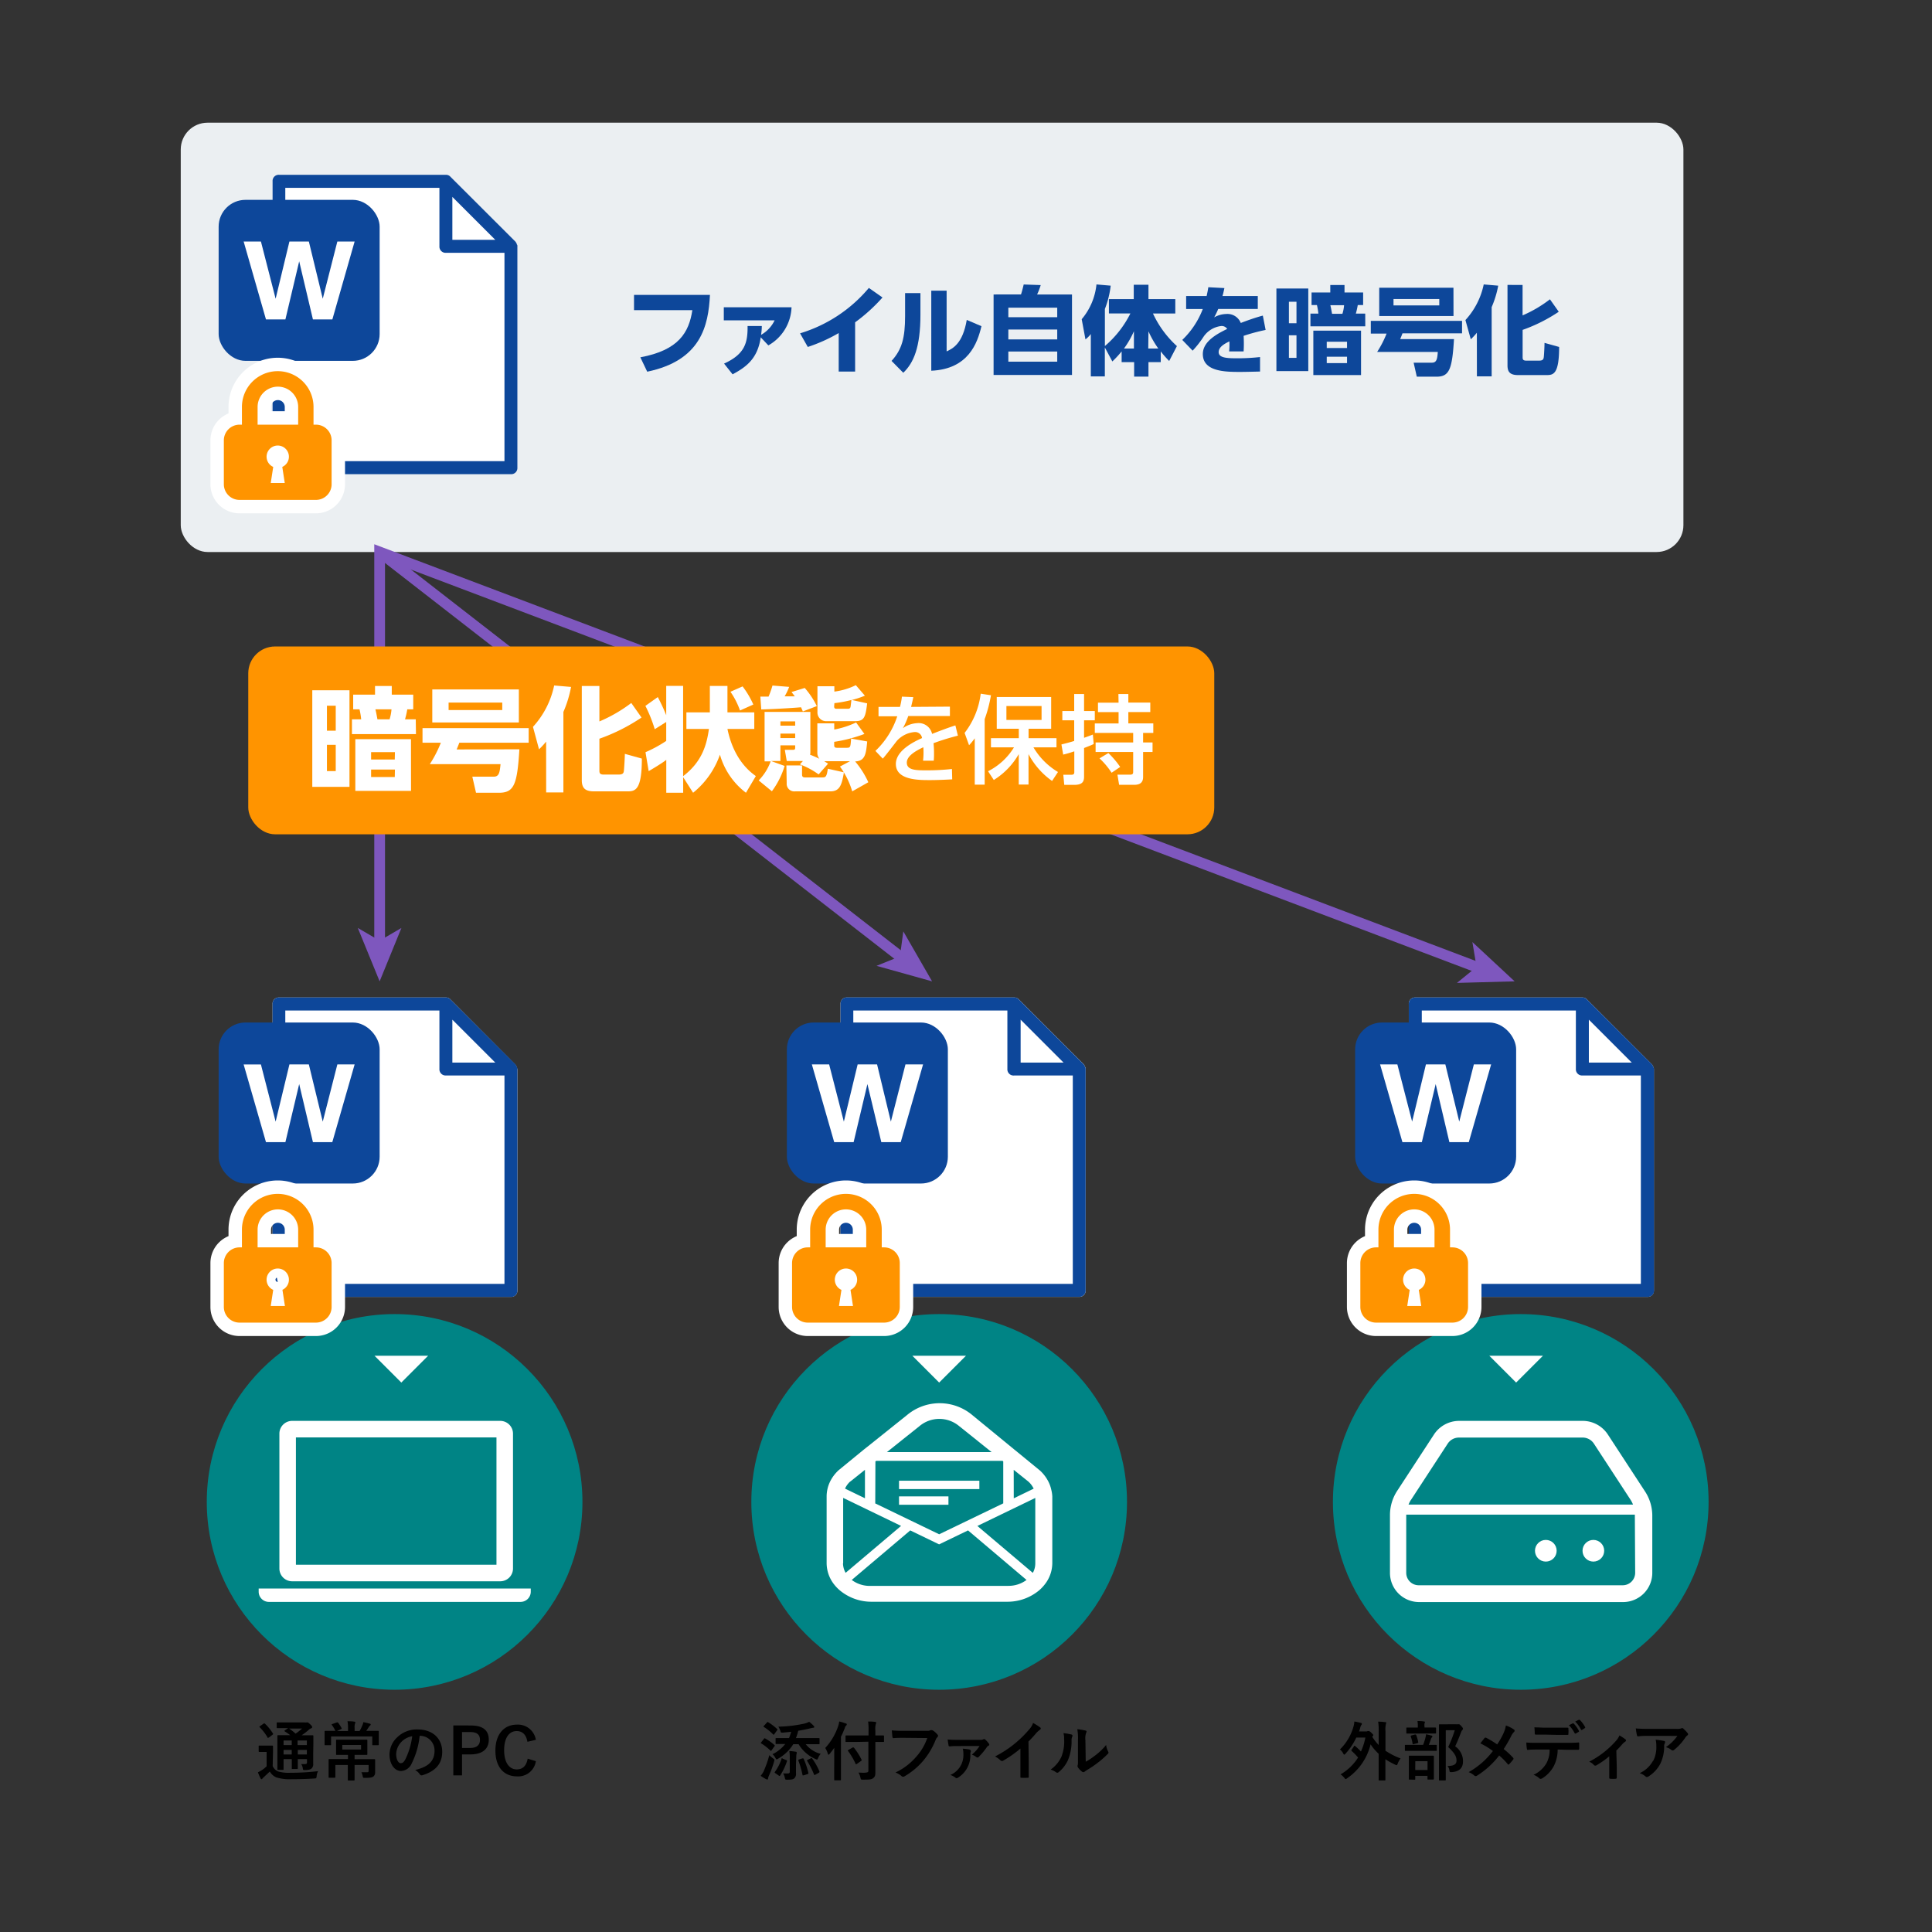 <svg id="レイアウト" xmlns="http://www.w3.org/2000/svg" viewBox="0 0 360 360" width="360" height="360"><rect x="0" y="0" width="360" height="360" fill="#333333" stroke="none"/><defs><style>.cls-1{fill:#008485;}.cls-2{fill:#fff;}.cls-3{fill:#ebeff2;}.cls-4{fill:#0d479a;}.cls-5,.cls-7{fill:none;}.cls-5{stroke:#fff;stroke-width:5px;}.cls-6{fill:#ff9400;}.cls-7{stroke:#7e57be;stroke-miterlimit:10;stroke-width:2px;}.cls-8{fill:#7e57be;}</style></defs><title>148-155_20180921_fileprotection_zu_2</title><circle class="cls-1" cx="73.53" cy="279.86" r="35"/><path class="cls-2" d="M54.43,294.65H93.22a2.38,2.38,0,0,0,2.37-2.37V267.13a2.38,2.38,0,0,0-2.37-2.37H54.43a2.38,2.38,0,0,0-2.37,2.37v25.15A2.38,2.38,0,0,0,54.43,294.65Zm.71-26.81H92.51v23.72H55.14Z"/><path class="cls-2" d="M48.2,296v.59a1.9,1.9,0,0,0,1.9,1.9H97a1.9,1.9,0,0,0,1.9-1.9V296Z"/><polygon class="cls-2" points="74.78 257.62 69.78 252.62 79.78 252.62 74.78 257.62 74.78 257.62"/><circle class="cls-1" cx="175" cy="279.86" r="35"/><rect class="cls-2" x="167.52" y="275.91" width="14.97" height="1.56"/><rect class="cls-2" x="167.52" y="278.83" width="9.21" height="1.56"/><circle class="cls-2" cx="153.63" cy="277.59"/><polygon class="cls-2" points="196.38 277.59 196.38 277.59 196.38 277.6 196.38 277.59"/><polygon class="cls-2" points="154.92 295.29 154.91 295.29 154.91 295.29 154.92 295.29"/><path class="cls-2" d="M195.89,277.59a6.3,6.3,0,0,0-.49-1.42h0a7.24,7.24,0,0,0-1.62-2.16h0l0,0h0l-4.64-3.8-.09-.07-7.84-6.43,0,0h0a9.47,9.47,0,0,0-12.24,0h0l0,0L161,270.08l-.08.06h0l-4.64,3.8,0,0h0a7.19,7.19,0,0,0-1.62,2.16h0a6.38,6.38,0,0,0-.63,2.74v12.4a6.46,6.46,0,0,0,1.4,4h0a7.55,7.55,0,0,0,1.08,1.12h0a9.2,9.2,0,0,0,6,2.1H187.6a9.22,9.22,0,0,0,6-2.1h0a7.44,7.44,0,0,0,1.07-1.12h0a6.44,6.44,0,0,0,1.41-4v-12.4A6.22,6.22,0,0,0,195.89,277.59Zm-7-3.71,2.72,2.18a4.15,4.15,0,0,1,1,1.33l-3.71,1.8Zm-17.55-8.15a5.75,5.75,0,0,1,7.38,0l6.06,4.85H165.26Zm-8.22,6.59.14-.11h23.55l.13.11v7.81L175,285.89l-11.91-5.75Zm-4.67,3.74,2.72-2.18v5.3l-3.71-1.8A3.94,3.94,0,0,1,158.42,276.06Zm-1.34,15.25v-12.2l10.79,5.22-10.33,8.74A3.64,3.64,0,0,1,157.08,291.31Zm30.8,4.2H162.11a5.59,5.59,0,0,1-3.4-1.11l10.9-9.23,5.38,2.6,5.39-2.6,10.9,9.23A5.59,5.59,0,0,1,187.89,295.5Zm5-4.2a3.56,3.56,0,0,1-.46,1.77l-10.33-8.74,10.79-5.22Z"/><polygon class="cls-2" points="175 257.62 170 252.62 180 252.62 175 257.62 175 257.62"/><circle class="cls-1" cx="283.37" cy="279.86" r="35"/><path class="cls-2" d="M306.45,277.79l-6.85-10.49a5.61,5.61,0,0,0-4.7-2.54h-23a5.61,5.61,0,0,0-4.7,2.54l-6.85,10.49a8.27,8.27,0,0,0-1.35,4.52v10.77a5.43,5.43,0,0,0,5.44,5.44h38a5.44,5.44,0,0,0,5.44-5.44V282.31A8.27,8.27,0,0,0,306.45,277.79Zm-43.54,1.7L269.76,269a2.5,2.5,0,0,1,2.09-1.13h23A2.5,2.5,0,0,1,297,269l6.85,10.49a5.16,5.16,0,0,1,.44.87H262.46A5,5,0,0,1,262.9,279.49Zm41.78,13.58a2.32,2.32,0,0,1-2.33,2.32h-38a2.32,2.32,0,0,1-2.33-2.32V282.31s0-.05,0-.08h42.6s0,.05,0,.08Z"/><circle class="cls-2" cx="288.04" cy="288.96" r="2.02"/><circle class="cls-2" cx="296.9" cy="288.96" r="2.02"/><polygon class="cls-2" points="282.51 257.62 277.51 252.62 287.51 252.62 282.51 257.62 282.51 257.62"/><rect class="cls-3" x="33.68" y="22.86" width="280" height="80" rx="5" ry="5"/><path class="cls-4" d="M132.29,54.95c-.29,5.69-1.62,12.21-11.69,14.31l-1.28-2.68c7.17-1.33,9.06-4.65,9.69-8.79H118.14V54.95Z"/><path class="cls-4" d="M134.92,67.75c3.93-1.78,4.41-3.94,4.38-7h2.65c0,.59-.05,1-.13,1.64a6.14,6.14,0,0,0,2.52-2.7h-9.47V57.25h12.62a8.48,8.48,0,0,1-4.32,7.11l-1.42-1.51c-.58,4.09-2.84,5.6-5.24,6.9Z"/><path class="cls-4" d="M159.34,69.24h-3.06V62.06a30,30,0,0,1-5.76,2.59l-1.44-2.54a26.81,26.81,0,0,0,12.82-8.46l2.54,1.78a32.05,32.05,0,0,1-5.1,4.63Z"/><path class="cls-4" d="M171.51,58.64c0,6.08-1.28,9-3.2,10.82l-2.18-2.21c1.93-2.11,2.52-4.3,2.52-8.35V54.61h2.86Zm4.88,6.84c1.15-.54,3-1.44,3.75-5.87l2.74,1.17c-.76,3.19-2.45,8-9.35,8.3V54.16h2.86Z"/><path class="cls-4" d="M190.25,54.86c.21-.61.43-1.55.5-1.85l3.17.11a12.54,12.54,0,0,1-.67,1.75h6.5v15H185.14v-15ZM197,57.33h-9.11v1.78H197Zm0,4.07h-9.11v1.84H197Zm0,4.1h-9.11v1.89H197Z"/><path class="cls-4" d="M205.87,64.74v5.4h-2.61v-7.9a5.55,5.55,0,0,1-1,1l-.7-3.76A11.88,11.88,0,0,0,204.31,53l2.65.23a17.14,17.14,0,0,1-1.08,4.34v6.91a19.29,19.29,0,0,0,4.75-6.07h-4V55.74h4.63V53.06H214v2.68h5v2.68h-4.16a18.92,18.92,0,0,0,4.46,6.07l-1.44,2.77a17.74,17.74,0,0,1-1.57-1.78v2H214v2.7h-2.67v-2.7H209v-2a19.59,19.59,0,0,1-1.73,1.87Zm5.42.2V61.72a17.06,17.06,0,0,1-1.85,3.22Zm2.67,0h1.87A18.77,18.77,0,0,1,214,61.74Z"/><path class="cls-4" d="M234.37,55.16v2.41H227a15.2,15.2,0,0,1-.76,1.57,4.71,4.71,0,0,1,2.21-.63,2.67,2.67,0,0,1,2.75,1.67c.58-.22,2.45-.94,4.11-1.37l.52,2.67a35,35,0,0,0-4.1,1.1,23.89,23.89,0,0,1,0,2.9h-2.7a12.5,12.5,0,0,0,.05-1.87c-.81.4-2,1-2,2s1.31,1.15,3.19,1.15a37.87,37.87,0,0,0,4.52-.23v2.7c-2.68.07-3.24.07-3.87.07-2.7,0-6.79-.09-6.79-3.33,0-2.41,2.79-3.82,4.54-4.68a1.22,1.22,0,0,0-1.13-.54,4.65,4.65,0,0,0-3.24,1.94,18.71,18.71,0,0,1-2.07,2.65l-1.93-2a15.71,15.71,0,0,0,3.82-5.76h-3.1V55.16h3.82c.14-.67.22-1,.31-1.64l3,.16c-.18.83-.23,1.06-.36,1.48Z"/><path class="cls-4" d="M243.78,53.76V69.15h-5.94V53.76Zm-2.2,2.47h-1.41v4h1.41Zm0,6.25h-1.41v4.2h1.41Zm12.82-1.67H244.18V58.44h1.48a11.46,11.46,0,0,0-.27-1.6h-1V54.5h3.49V53.11h2.65V54.5H254v2.34h-1a13.84,13.84,0,0,1-.36,1.6h1.75Zm-.79,9.08h-8.89V61.61h8.89ZM251,63.68h-3.78v1.17H251Zm0,2.79h-3.78v1.19H251Zm-.86-8a7.15,7.15,0,0,0,.31-1.6h-2.56c.13.52.14.63.32,1.6Z"/><path class="cls-4" d="M270.93,63.19c-.34,5.67-.88,7-3.28,7H264l-.59-2.61h3.42c.86,0,1-.7,1.08-2H256.61a19.34,19.34,0,0,0,1.76-3.42h-2.94V59.79h17v2.32H261.33c-.11.31-.29.76-.43,1.08Zm-.09-4.3H257V53.62h13.83Zm-2.65-3.17h-8.53v1.19h8.53Z"/><path class="cls-4" d="M275.19,62a11.39,11.39,0,0,1-1.13,1.22l-1-3.58A14,14,0,0,0,276.47,53l2.7.23a18.52,18.52,0,0,1-1.22,4V70.13h-2.75Zm8.52-8.9v5.67a23.43,23.43,0,0,0,5.1-3l1.64,2.32a29.84,29.84,0,0,1-6.73,3.38v5.06c0,.34,0,.67.68.67h2.36c.65,0,.81-.2.88-.52s.16-2.25.16-2.79l2.72.76c0,5.13-1.1,5.24-2.38,5.24H282.9c-1.44,0-2-.5-2-1.8v-15Z"/><path class="cls-2" d="M96.41,45.89V87.14a1.15,1.15,0,0,1-1.21,1.21H52a1.14,1.14,0,0,1-1.21-1.21V33.78A1.14,1.14,0,0,1,52,32.57H83.09a1.09,1.09,0,0,1,.84.36L96,45c.12.12.12.24.24.37v.12a.44.44,0,0,1,.12.37Z"/><path class="cls-4" d="M96.41,45.89a.44.44,0,0,0-.12-.37v-.12c-.12-.12-.12-.24-.24-.37L83.93,32.93a1.09,1.09,0,0,0-.84-.36H52a1.14,1.14,0,0,0-1.21,1.21V87.14A1.14,1.14,0,0,0,52,88.36H95.2a1.15,1.15,0,0,0,1.21-1.21V45.89ZM53.16,35H81.88v10.9a1.15,1.15,0,0,0,1.21,1.21H94V85.93H53.16Zm35.13,5.69,4,4h-8v-8Zm-4-4"/><rect class="cls-4" x="40.74" y="37.24" width="30" height="30" rx="5" ry="5"/><path class="cls-2" d="M53.18,59.52H49.56L45.4,45h3.22l2.74,10.66L53.93,45h3.62l2.59,10.66L62.86,45h3.22L61.93,59.52H58.31L55.75,48.69Z"/><path class="cls-5" d="M58.87,79.13h-.45v-3.3a6.67,6.67,0,1,0-13.34,0v3.3h-.45a2.93,2.93,0,0,0-2.92,2.92v8.18a2.92,2.92,0,0,0,2.92,2.92H58.87a2.92,2.92,0,0,0,2.92-2.92V82.05A2.92,2.92,0,0,0,58.87,79.13ZM48,75.83a3.78,3.78,0,1,1,7.56,0v3.3H48ZM52.6,87l.46,3H50.45l.46-3a2.08,2.08,0,1,1,1.69,0Z"/><path class="cls-6" d="M58.87,79.13h-.45v-3.3a6.67,6.67,0,1,0-13.34,0v3.3h-.45a2.93,2.93,0,0,0-2.92,2.92v8.18a2.92,2.92,0,0,0,2.92,2.92H58.87a2.92,2.92,0,0,0,2.92-2.92V82.05A2.92,2.92,0,0,0,58.87,79.13ZM48,75.83a3.78,3.78,0,1,1,7.56,0v3.3H48ZM52.6,87l.46,3H50.45l.46-3a2.08,2.08,0,1,1,1.69,0Z"/><path class="cls-2" d="M96.41,199.19v41.25a1.15,1.15,0,0,1-1.21,1.21H52a1.14,1.14,0,0,1-1.21-1.21V187.08A1.14,1.14,0,0,1,52,185.87H83.09a1.09,1.09,0,0,1,.84.36L96,198.34c.12.12.12.24.24.37v.12a.44.44,0,0,1,.12.37Z"/><path class="cls-4" d="M96.41,199.19a.44.44,0,0,0-.12-.37v-.12c-.12-.12-.12-.24-.24-.37L83.93,186.23a1.09,1.09,0,0,0-.84-.36H52a1.14,1.14,0,0,0-1.21,1.21v53.36A1.14,1.14,0,0,0,52,241.66H95.2a1.15,1.15,0,0,0,1.21-1.21V199.19Zm-43.25-10.9H81.88v10.9a1.15,1.15,0,0,0,1.21,1.21H94v38.83H53.16ZM88.29,194l4,4h-8v-8Zm-4-4"/><rect class="cls-4" x="40.74" y="190.53" width="30" height="30" rx="5" ry="5"/><path class="cls-2" d="M53.18,212.82H49.56L45.4,198.35h3.22L51.36,209l2.57-10.66h3.62L60.14,209l2.72-10.66h3.22l-4.16,14.48H58.31L55.75,202Z"/><path class="cls-5" d="M58.87,232.43h-.45v-3.3a6.67,6.67,0,1,0-13.34,0v3.3h-.45a2.93,2.93,0,0,0-2.92,2.92v8.18a2.92,2.92,0,0,0,2.92,2.92H58.87a2.92,2.92,0,0,0,2.92-2.92v-8.18A2.92,2.92,0,0,0,58.87,232.43ZM48,229.13a3.78,3.78,0,1,1,7.56,0v3.3H48Zm4.63,11.22.46,3H50.45l.46-3a2.08,2.08,0,1,1,1.69,0Z"/><path class="cls-6" d="M58.87,232.43h-.45v-3.3a6.67,6.67,0,1,0-13.34,0v3.3h-.45a2.93,2.93,0,0,0-2.92,2.92v8.18a2.92,2.92,0,0,0,2.92,2.92H58.87a2.92,2.92,0,0,0,2.92-2.92v-8.18A2.92,2.92,0,0,0,58.87,232.43ZM48,229.13a3.78,3.78,0,1,1,7.56,0v3.3H48Zm4.63,11.22.46,3H50.45l.46-3a2.08,2.08,0,1,1,1.69,0Z"/><path d="M50.81,329.08a1.89,1.89,0,0,0,1,1,7,7,0,0,0,2.25.25,45.06,45.06,0,0,0,5.21-.3A2.33,2.33,0,0,0,59,331c-.06.38-.06.38-.44.4-1.54.1-3,.13-4.26.13a8.43,8.43,0,0,1-2.82-.34,2.62,2.62,0,0,1-1.21-1.09c-.37.36-.77.72-1.14,1.07a2.1,2.1,0,0,0-.24.24c0,.08-.1.12-.17.12s-.12-.06-.17-.16a10.39,10.39,0,0,1-.49-1.13,6.06,6.06,0,0,0,.7-.38,5.84,5.84,0,0,0,.92-.74v-2.67h-.5c-.62,0-.78,0-.84,0s-.14,0-.14-.14v-.91c0-.12,0-.13.14-.13s.22,0,.84,0h.7c.62,0,.8,0,.86,0s.13,0,.13.13,0,.41,0,1.14Zm-1.7-7.9a.34.34,0,0,1,.14-.06s.07,0,.12.07A8.84,8.84,0,0,1,50.85,323c.07.11.07.13-.07.24l-.67.52c-.07,0-.12.08-.16.08s-.06,0-.1-.1a9,9,0,0,0-1.44-1.87c-.1-.08-.08-.12,0-.2Zm9.25,5.7c0,.73,0,1.29,0,1.7a1.13,1.13,0,0,1-.3.95c-.19.16-.46.28-1.22.29-.36,0-.35,0-.41-.28a1.84,1.84,0,0,0-.31-.83c.29,0,.55,0,.76,0s.32-.08.32-.35v-.58H55.49v.32c0,.91,0,1.32,0,1.39s0,.14-.12.14H54.5c-.12,0-.13,0-.13-.14s0-.48,0-1.39v-.32H52.84v.46c0,.91,0,1.34,0,1.42s0,.13-.13.13h-.88c-.13,0-.14,0-.14-.13s0-.48,0-1.4v-3.37c0-.94,0-1.34,0-1.43s0-.13.14-.13.47,0,1.6,0h.65a9.59,9.59,0,0,0-1-.7s-.07-.06-.07-.1,0-.07.1-.12l.59-.4h-.44c-1.13,0-1.5,0-1.57,0s-.13,0-.13-.12v-.8c0-.13,0-.14.13-.14s.44,0,1.57,0h3.56a.92.92,0,0,0,.31,0,.4.4,0,0,1,.18,0c.1,0,.2.08.49.35s.37.4.37.52-.07.18-.2.23a1.24,1.24,0,0,0-.46.3c-.42.36-.82.67-1.31,1h.44c1.14,0,1.54,0,1.62,0s.13,0,.13.13,0,.56,0,1.54Zm-4-1.71v-.85H52.84v.85Zm0,1.75v-.85H52.84v.85Zm-.49-4.83a9.66,9.66,0,0,1,1.21.95,10.72,10.72,0,0,0,1.2-.95Zm1.58,2.23v.85h1.73v-.85Zm1.73,2.6v-.85H55.49v.85Z"/><path d="M62.8,322.55h2.05v-.49a6.89,6.89,0,0,0-.1-1.33c.44,0,.88,0,1.28.08.11,0,.19.08.19.13a.63.63,0,0,1-.08.25,2.41,2.41,0,0,0-.06.84v.52H67a6.84,6.84,0,0,0,.5-1,2.62,2.62,0,0,0,.2-.65,10.55,10.55,0,0,1,1.19.28c.11,0,.18.08.18.17a.28.28,0,0,1-.13.2,1.39,1.39,0,0,0-.22.25c-.18.29-.3.49-.47.72h.62c1.12,0,1.51,0,1.58,0s.13,0,.13.13,0,.29,0,.61v.47c0,1.06,0,1.26,0,1.33s0,.13-.13.13h-.94c-.13,0-.14,0-.14-.13v-1.5H61.69v1.49c0,.13,0,.14-.13.14h-.95c-.12,0-.13,0-.13-.14s0-.26,0-1.32v-.37c0-.42,0-.64,0-.71s0-.13.13-.13.48,0,1.58,0h.3a5.7,5.7,0,0,0-.64-1.08c0-.06-.07-.08-.07-.11s0,0,.14-.08l.86-.31c.14,0,.14,0,.23.07a6.37,6.37,0,0,1,.64,1c.06.11,0,.13-.11.19Zm5.3,5.24c1.18,0,1.6,0,1.66,0s.14,0,.14.13,0,.41,0,1.12v.34c0,.31,0,.59,0,.84a1,1,0,0,1-.29.78c-.23.18-.53.28-1.6.28-.37,0-.37,0-.44-.38a2.44,2.44,0,0,0-.23-.67c.38,0,.68,0,1,0s.35-.08.35-.35v-1H66.07v1.42c0,.88,0,1.28,0,1.34s0,.13-.13.13h-1c-.12,0-.13,0-.13-.13s0-.47,0-1.34v-1.42H62.49v1.24c0,.65,0,.95,0,1s0,.14-.13.14h-1c-.12,0-.13,0-.13-.14s0-.38,0-1.09V328.9c0-.67,0-.94,0-1s0-.13.13-.13.49,0,1.67,0h1.81V327h-.58c-1.07,0-1.44,0-1.51,0s-.13,0-.13-.13,0-.28,0-.82v-.94c0-.55,0-.73,0-.82s0-.13.13-.13.44,0,1.51,0H66.8c1.07,0,1.44,0,1.52,0s.13,0,.13.13,0,.26,0,.82v.94c0,.54,0,.74,0,.82s0,.13-.13.13-.46,0-1.52,0h-.73v.8Zm-.82-2.64h-3.5V326h3.5Z"/><path d="M78.2,323.45a15,15,0,0,1-1.5,5.17,2.28,2.28,0,0,1-2,1.38c-1.06,0-2.12-1.13-2.12-3.08a4.42,4.42,0,0,1,1.35-3.12,5.25,5.25,0,0,1,3.9-1.54c2.88,0,4.57,1.77,4.57,4.16,0,2.23-1.26,3.63-3.69,4.37-.25.07-.36,0-.52-.22a2.54,2.54,0,0,0-.84-.76c2-.48,3.62-1.32,3.62-3.59a2.72,2.72,0,0,0-2.69-2.78Zm-3.44,1.16a3.45,3.45,0,0,0-.94,2.22c0,1.1.44,1.71.82,1.71s.58-.16.9-.73a13.7,13.7,0,0,0,1.27-4.29A3.61,3.61,0,0,0,74.76,324.61Z"/><path d="M87.76,321.52c2.29,0,3.32.95,3.32,2.66s-1.19,2.73-3.42,2.73H86.09v3.91H84.47v-9.31Zm-1.67,4.19h1.52c1.24,0,1.83-.56,1.83-1.51s-.54-1.46-1.78-1.46H86.09Z"/><path d="M98.28,324.56c-.23-1.3-.9-2-2-2-1.38,0-2.34,1.2-2.34,3.57s1,3.57,2.34,3.57c1.12,0,1.79-.64,2.05-2l1.52.47A3.32,3.32,0,0,1,96.31,331c-2.41,0-4-1.74-4-4.81s1.64-4.83,4-4.83a3.38,3.38,0,0,1,3.54,2.83Z"/><path class="cls-2" d="M202.29,199.19v41.25a1.15,1.15,0,0,1-1.21,1.21H157.83a1.14,1.14,0,0,1-1.21-1.21V187.08a1.14,1.14,0,0,1,1.21-1.21H189a1.09,1.09,0,0,1,.84.36l12.11,12.11c.12.12.12.24.24.37v.12a.44.44,0,0,1,.12.37Z"/><path class="cls-4" d="M202.29,199.19a.44.44,0,0,0-.12-.37v-.12c-.12-.12-.12-.24-.24-.37l-12.11-12.11a1.09,1.09,0,0,0-.84-.36H157.83a1.14,1.14,0,0,0-1.21,1.21v53.36a1.14,1.14,0,0,0,1.21,1.21h43.25a1.15,1.15,0,0,0,1.21-1.21V199.19ZM159,188.29h28.71v10.9A1.15,1.15,0,0,0,189,200.4h10.9v38.83H159ZM194.18,194l4,4h-8v-8Zm-4-4"/><rect class="cls-4" x="146.62" y="190.53" width="30" height="30" rx="5" ry="5"/><path class="cls-2" d="M159.06,212.82h-3.62l-4.16-14.48h3.22L157.24,209l2.57-10.66h3.62L166,209l2.72-10.66H172l-4.16,14.48h-3.62L161.63,202Z"/><path class="cls-5" d="M164.75,232.43h-.45v-3.3a6.67,6.67,0,1,0-13.34,0v3.3h-.45a2.92,2.92,0,0,0-2.92,2.92v8.18a2.92,2.92,0,0,0,2.92,2.92h14.23a2.92,2.92,0,0,0,2.92-2.92v-8.18A2.92,2.92,0,0,0,164.75,232.43Zm-10.9-3.3a3.78,3.78,0,1,1,7.56,0v3.3h-7.56Zm4.63,11.22.46,3h-2.61l.46-3a2.08,2.08,0,1,1,1.69,0Z"/><path class="cls-6" d="M164.75,232.43h-.45v-3.3a6.67,6.67,0,1,0-13.34,0v3.3h-.45a2.92,2.92,0,0,0-2.92,2.92v8.18a2.92,2.92,0,0,0,2.92,2.92h14.23a2.92,2.92,0,0,0,2.92-2.92v-8.18A2.92,2.92,0,0,0,164.75,232.43Zm-10.9-3.3a3.78,3.78,0,1,1,7.56,0v3.3h-7.56Zm4.63,11.22.46,3h-2.61l.46-3a2.08,2.08,0,1,1,1.69,0Z"/><path d="M142.35,324c.1-.12.13-.12.24-.06a9.42,9.42,0,0,1,1.71,1.22s.07.07.07.1,0,.07-.07.14l-.55.77c0,.06-.06.08-.1.08s-.06,0-.11-.07a9.21,9.21,0,0,0-1.68-1.31c-.06,0-.1-.06-.1-.08a.31.31,0,0,1,.08-.14Zm0,5.92a19.17,19.17,0,0,0,1-2.87,5.66,5.66,0,0,0,.68.59c.31.22.31.22.22.56-.29,1-.62,1.91-1,2.73a2,2,0,0,0-.14.48c0,.1,0,.17-.13.17a.54.54,0,0,1-.24-.07,7.43,7.43,0,0,1-1-.61A5.51,5.51,0,0,0,142.33,330Zm.55-8.95c.1-.12.13-.12.24-.06a9.78,9.78,0,0,1,1.66,1.26s.07.06.07.1,0,.07-.07.14l-.54.75c-.1.12-.12.11-.22,0a9.75,9.75,0,0,0-1.69-1.36c-.06,0-.08-.06-.08-.08s0-.07.08-.14Zm3.42,4c-1.18,0-1.59,0-1.67,0s-.13,0-.13-.13V324c0-.12,0-.13.13-.13s.49,0,1.67,0h.7a8.47,8.47,0,0,0,.4-1.18c-.5.06-1,.11-1.56.16-.35,0-.35,0-.43-.24a2.74,2.74,0,0,0-.4-.87,25.53,25.53,0,0,0,4.8-.56,3.53,3.53,0,0,0,.94-.35,5.75,5.75,0,0,1,.84.75.31.31,0,0,1,.12.23c0,.07-.08.14-.22.14s-.37.07-.62.12c-.7.17-1.4.31-2.15.43a10.22,10.22,0,0,1-.43,1.37h2.61c1.18,0,1.6,0,1.67,0s.12,0,.12.13v.88c0,.12,0,.13-.12.13s-.49,0-1.67,0h-.78a5.14,5.14,0,0,0,2.78,1.79,2.75,2.75,0,0,0-.47.77c-.1.22-.13.3-.22.3a.78.78,0,0,1-.29-.11,6.87,6.87,0,0,1-3.13-2.75h-1A7.93,7.93,0,0,1,145,327.7a.67.67,0,0,1-.28.13c-.08,0-.13-.08-.23-.25a2.32,2.32,0,0,0-.55-.71,6.76,6.76,0,0,0,2.37-1.89Zm.19,3c.13,0,.17.08.13.2a11,11,0,0,1-1.28,2.67c0,.06-.07.08-.11.08a.2.2,0,0,1-.13-.06l-.66-.46c-.14-.1-.14-.13-.07-.23a9.13,9.13,0,0,0,1.25-2.46c0-.13.06-.12.23,0Zm1.81.85c0,.59,0,1.13,0,1.58a1.11,1.11,0,0,1-.35,1c-.22.17-.52.22-1.27.22-.38,0-.37,0-.46-.35a2.27,2.27,0,0,0-.32-.82,8.16,8.16,0,0,0,.89,0c.26,0,.35-.08.35-.35v-2.53a6.37,6.37,0,0,0-.08-1.29,9.64,9.64,0,0,1,1.19.13c.11,0,.18.07.18.13a.39.39,0,0,1,0,.17c0,.08-.08.2-.08.68Zm1.19-1.17c.16,0,.18,0,.23.06a14.14,14.14,0,0,1,.89,2.66c0,.11,0,.16-.14.2l-.73.24c-.16,0-.19.06-.22-.07a16.52,16.52,0,0,0-.78-2.69c0-.12,0-.16.13-.2Zm1.56,0c.13-.07.17-.08.25,0a12,12,0,0,1,1.37,2.43c0,.13,0,.17-.1.24l-.67.37a.49.49,0,0,1-.14.06s-.07,0-.1-.1a15.11,15.11,0,0,0-1.28-2.53c-.06-.11,0-.13.1-.2Z"/><path d="M155.45,327.07c0-.43,0-.9,0-1.39-.26.38-.55.76-.86,1.13-.1.11-.16.16-.2.16s-.1-.06-.14-.19a3.82,3.82,0,0,0-.48-1.07,11.17,11.17,0,0,0,2.41-4.08,4.3,4.3,0,0,0,.2-.86,9.72,9.72,0,0,1,1.21.37c.13,0,.19.1.19.18s0,.13-.13.22a1,1,0,0,0-.24.48c-.22.54-.44,1.07-.71,1.59v6.19c0,1.16,0,1.75,0,1.81s0,.13-.13.13h-1c-.12,0-.13,0-.13-.13s0-.65,0-1.81Zm3.86-2.48c-1.15,0-1.56,0-1.63,0s-.13,0-.13-.13v-.95c0-.12,0-.13.13-.13s.48,0,1.63,0h2.53v-.9a11,11,0,0,0-.08-1.7c.44,0,.89,0,1.32.08.12,0,.19.07.19.13a.62.62,0,0,1-.08.26,3.72,3.72,0,0,0-.08,1.19v.94c1,0,1.4,0,1.48,0s.13,0,.13.13v.95c0,.12,0,.13-.13.13s-.44,0-1.48,0v3.32c0,.84,0,1.64,0,2.3s-.08.86-.4,1.12-.76.28-1.92.28c-.37,0-.37,0-.46-.37a3.12,3.12,0,0,0-.36-.94c.47,0,1,.06,1.38,0s.46-.11.46-.4v-5.36Zm.35,4.09a.38.38,0,0,1-.14.07s-.06,0-.1-.11a12.93,12.93,0,0,0-1.39-2.36c-.08-.11-.07-.12.08-.22l.76-.43c.12-.07.14,0,.23,0a12.57,12.57,0,0,1,1.45,2.28c.06.11,0,.13-.11.22Z"/><path d="M168.52,323.82c-.78,0-1.46,0-2,.06-.16,0-.2-.07-.23-.24s-.08-.86-.11-1.21a21.08,21.08,0,0,0,2.3.08h4.28a1.15,1.15,0,0,0,.66-.12.34.34,0,0,1,.18,0,.58.58,0,0,1,.23.06,3.7,3.7,0,0,1,.88.79.3.3,0,0,1,.08.2.41.41,0,0,1-.17.3,1.44,1.44,0,0,0-.28.47,14.11,14.11,0,0,1-2.33,3.9,13.46,13.46,0,0,1-3.41,2.85.58.58,0,0,1-.32.11.42.42,0,0,1-.3-.13,3.56,3.56,0,0,0-1.12-.66,11.59,11.59,0,0,0,3.92-3,10.09,10.09,0,0,0,2-3.42Z"/><path d="M178.63,325.35c-.71,0-1.09,0-1.62.06-.12,0-.24,0-.26-.16s-.12-.72-.17-1.12c.72.06,1.09.07,2,.07h4a1.3,1.3,0,0,0,.64-.1.35.35,0,0,1,.17-.06.32.32,0,0,1,.19.1,4.21,4.21,0,0,1,.7.78.33.33,0,0,1,.06.18.19.19,0,0,1-.12.17.78.78,0,0,0-.31.25,13.07,13.07,0,0,1-1.56,1.87.29.29,0,0,1-.2.1.39.39,0,0,1-.26-.11,2.45,2.45,0,0,0-.8-.42,7.33,7.33,0,0,0,1.44-1.62Zm2.06.7c.14,0,.2.1.2.19a.33.33,0,0,1,0,.17,1.07,1.07,0,0,0-.08.46,4.86,4.86,0,0,1-2.27,4.35.61.61,0,0,1-.29.12.36.36,0,0,1-.23-.11,3,3,0,0,0-.94-.49,4,4,0,0,0,2.43-3.9,3.16,3.16,0,0,0-.12-1A10.32,10.32,0,0,1,180.69,326Z"/><path d="M191.69,328.56c0,.83,0,1.54,0,2.5,0,.16,0,.2-.18.2a10.24,10.24,0,0,1-1.2,0c-.13,0-.18,0-.17-.19,0-.86,0-1.64,0-2.46v-2.79a20.83,20.83,0,0,1-3.3,2.3.34.34,0,0,1-.18,0,.33.33,0,0,1-.25-.12,4.48,4.48,0,0,0-1-.71,20.36,20.36,0,0,0,6.33-5,3.46,3.46,0,0,0,.76-1.24,10.7,10.7,0,0,1,1.33.84.21.21,0,0,1,.1.18.34.34,0,0,1-.17.26,3.93,3.93,0,0,0-.72.66,18.89,18.89,0,0,1-1.4,1.51Z"/><path d="M199.65,323.2c.2.06.23.2.16.37a1.72,1.72,0,0,0-.14.82,9,9,0,0,1-.65,3.53,6.17,6.17,0,0,1-1.7,2.25.55.55,0,0,1-.31.16.41.41,0,0,1-.23-.1,4.24,4.24,0,0,0-1-.5,6,6,0,0,0,2-2.39,7.82,7.82,0,0,0,.5-3.39,3.23,3.23,0,0,0-.12-1A9.52,9.52,0,0,1,199.65,323.2Zm2.66,5.07a12.16,12.16,0,0,0,1.7-1.12,11.48,11.48,0,0,0,2.1-2,3.44,3.44,0,0,0,.37,1.21.59.59,0,0,1,.07.2c0,.08,0,.17-.18.3a15.24,15.24,0,0,1-1.78,1.57,19.93,19.93,0,0,1-2.13,1.44,3.86,3.86,0,0,0-.35.25.38.38,0,0,1-.24.1.51.51,0,0,1-.25-.1,3.44,3.44,0,0,1-.72-.73.47.47,0,0,1-.11-.25.37.37,0,0,1,0-.18c.08-.16.07-.3.07-.91v-3.75a9.56,9.56,0,0,0-.12-2.09,11.3,11.3,0,0,1,1.5.25c.16,0,.22.11.22.2a.78.78,0,0,1-.1.3,3.3,3.3,0,0,0-.11,1.33Z"/><path class="cls-2" d="M308.18,199.19v41.25a1.15,1.15,0,0,1-1.21,1.21H263.72a1.15,1.15,0,0,1-1.21-1.21V187.08a1.15,1.15,0,0,1,1.21-1.21h31.14a1.09,1.09,0,0,1,.84.36l12.11,12.11c.12.12.12.24.24.37v.12a.44.44,0,0,1,.12.37Z"/><path class="cls-4" d="M308.18,199.19a.44.44,0,0,0-.12-.37v-.12c-.12-.12-.12-.24-.24-.37L295.7,186.23a1.09,1.09,0,0,0-.84-.36H263.72a1.15,1.15,0,0,0-1.21,1.21v53.36a1.15,1.15,0,0,0,1.21,1.21H307a1.15,1.15,0,0,0,1.21-1.21V199.19Zm-43.25-10.9h28.71v10.9a1.15,1.15,0,0,0,1.21,1.21h10.9v38.83H264.93ZM300.06,194l4,4h-8v-8Zm-4-4"/><rect class="cls-4" x="252.51" y="190.53" width="30" height="30" rx="5" ry="5"/><path class="cls-2" d="M264.94,212.82h-3.62l-4.16-14.48h3.22L263.13,209l2.57-10.66h3.62L271.91,209l2.72-10.66h3.22l-4.16,14.48h-3.62L267.52,202Z"/><path class="cls-5" d="M270.64,232.43h-.45v-3.3a6.67,6.67,0,1,0-13.34,0v3.3h-.45a2.93,2.93,0,0,0-2.92,2.92v8.18a2.93,2.93,0,0,0,2.92,2.92h14.23a2.92,2.92,0,0,0,2.92-2.92v-8.18A2.92,2.92,0,0,0,270.64,232.43Zm-10.9-3.3a3.78,3.78,0,1,1,7.56,0v3.3h-7.56Zm4.63,11.22.46,3h-2.61l.46-3a2.08,2.08,0,1,1,1.69,0Z"/><path class="cls-6" d="M270.64,232.43h-.45v-3.3a6.67,6.67,0,1,0-13.34,0v3.3h-.45a2.93,2.93,0,0,0-2.92,2.92v8.18a2.93,2.93,0,0,0,2.92,2.92h14.23a2.92,2.92,0,0,0,2.92-2.92v-8.18A2.92,2.92,0,0,0,270.64,232.43Zm-10.9-3.3a3.78,3.78,0,1,1,7.56,0v3.3h-7.56Zm4.63,11.22.46,3h-2.61l.46-3a2.08,2.08,0,1,1,1.69,0Z"/><path d="M252.3,325.38c0-.06.07-.08.11-.08s.07,0,.12.07a10.57,10.57,0,0,1,1.06,1,11.68,11.68,0,0,0,.83-2.6h-1.7a11.68,11.68,0,0,1-2,3c-.11.12-.18.18-.24.18s-.12-.07-.2-.24a2.54,2.54,0,0,0-.6-.73,9.51,9.51,0,0,0,2.52-4.25,3.63,3.63,0,0,0,.16-.95,9.38,9.38,0,0,1,1.22.26c.12,0,.18.1.18.17a.27.27,0,0,1-.08.2,1.65,1.65,0,0,0-.24.61c-.07.22-.13.42-.2.61h1.24a.65.65,0,0,0,.36-.07.3.3,0,0,1,.17,0c.08,0,.21,0,.53.32s.35.35.35.42,0,.12-.12.2l-.07.12a8.73,8.73,0,0,0,1.2,1.54v-2.54a11,11,0,0,0-.1-1.82,11.57,11.57,0,0,1,1.32.1c.11,0,.18,0,.18.12a.77.77,0,0,1-.06.24,4.78,4.78,0,0,0-.08,1.33v3.63a13.8,13.8,0,0,0,2.82,1.44,3.68,3.68,0,0,0-.53.95c-.08.22-.12.3-.22.3a.8.8,0,0,1-.28-.1,13.53,13.53,0,0,1-1.8-1v1.73c0,1.34,0,2,0,2.09s0,.13-.13.13h-1c-.12,0-.13,0-.13-.13s0-.74,0-2.09V326.8a9.94,9.94,0,0,1-1.5-1.77,10.7,10.7,0,0,1-4.35,6.31c-.14.11-.23.17-.29.17s-.13-.08-.26-.24a2.92,2.92,0,0,0-.7-.64,9.45,9.45,0,0,0,3.27-3.14,12.89,12.89,0,0,0-1.19-1.22s-.07-.07-.07-.11a.26.26,0,0,1,.07-.14Z"/><path d="M263.44,326.25c-1.09,0-1.46,0-1.54,0s-.12,0-.12-.13v-.86c0-.12,0-.13.12-.13s.44,0,1.54,0h1.74a11.44,11.44,0,0,0,.44-1.37,3.44,3.44,0,0,0,.1-.6,9.92,9.92,0,0,1,1,.24c.11,0,.18.07.18.16a.28.28,0,0,1-.1.19.76.76,0,0,0-.16.28,11,11,0,0,1-.41,1.1c.94,0,1.28,0,1.36,0s.13,0,.13.13v.86c0,.12,0,.13-.13.13s-.44,0-1.52,0Zm.21-3.23c-1.05,0-1.4,0-1.47,0s-.13,0-.13-.13v-.84c0-.13,0-.14.13-.14s.42,0,1.47,0h.54v-.22a4.67,4.67,0,0,0-.07-1c.43,0,.8,0,1.21.08.12,0,.19.06.19.11a.51.51,0,0,1-.08.24,1.76,1.76,0,0,0,0,.58v.2H266c1,0,1.39,0,1.46,0s.13,0,.13.14v.84c0,.12,0,.13-.13.13s-.42,0-1.46,0Zm-1,8.58c-.12,0-.13,0-.13-.12s0-.38,0-2v-.86c0-.94,0-1.26,0-1.34s0-.13.13-.13.4,0,1.33,0h1.73c.94,0,1.26,0,1.33,0s.14,0,.14.13,0,.41,0,1.17v1c0,1.64,0,1.94,0,2s0,.14-.14.14h-.92c-.12,0-.13,0-.13-.14v-.55h-2.28v.6c0,.11,0,.12-.13.12Zm.77-6.6c-.18,0-.19,0-.21-.12a6.66,6.66,0,0,0-.34-1.32c0-.13,0-.13.13-.18l.66-.18c.14,0,.18,0,.23.1a7.81,7.81,0,0,1,.38,1.32c0,.13,0,.13-.14.18Zm.29,4.82H266v-1.64h-2.28Zm7.62-8.53a.81.81,0,0,0,.3,0,.54.54,0,0,1,.18,0c.1,0,.19,0,.5.36s.29.4.29.49a.29.29,0,0,1-.11.22c-.08.06-.14.17-.25.44-.35.92-.68,1.74-1.09,2.6a3.37,3.37,0,0,1,1.46,2.81c0,1.25-.71,1.91-2.11,2-.37,0-.37,0-.43-.36a1.6,1.6,0,0,0-.34-.79c1.13,0,1.67-.28,1.67-1s-.28-1.34-1.55-2.52a23.49,23.49,0,0,0,1.23-3.14h-1.68v6.72c0,1.61,0,2.45,0,2.51s0,.13-.13.13h-1c-.13,0-.14,0-.14-.13s0-.86,0-2.49v-5.18c0-1.64,0-2.45,0-2.53s0-.13.14-.13.4,0,1.07,0Z"/><path d="M280.14,323a5.58,5.58,0,0,0,.46-1.48,5.86,5.86,0,0,1,1.51.76.25.25,0,0,1,.12.2.35.35,0,0,1-.13.26,2.64,2.64,0,0,0-.54.8,23.28,23.28,0,0,1-1.37,2.37,14,14,0,0,1,1.76,1.63.26.26,0,0,1,.07.17.32.32,0,0,1-.06.16c-.24.31-.48.58-.73.85a.18.18,0,0,1-.14.08c-.06,0-.11,0-.17-.11a12.37,12.37,0,0,0-1.57-1.58,15.71,15.71,0,0,1-4.1,3.74.54.54,0,0,1-.28.1.34.34,0,0,1-.23-.08,3.51,3.51,0,0,0-1.08-.66,14.67,14.67,0,0,0,4.52-3.93,13.2,13.2,0,0,0-2.34-1.43c.35-.44.64-.82.79-1a.16.16,0,0,1,.12-.06.34.34,0,0,1,.14,0,17.77,17.77,0,0,1,2.09,1.26A14.32,14.32,0,0,0,280.14,323Z"/><path d="M290.25,326a6.84,6.84,0,0,1-.71,3.06,6,6,0,0,1-2.11,2.27.73.73,0,0,1-.36.14.35.35,0,0,1-.25-.12,3.15,3.15,0,0,0-1.07-.64,5.33,5.33,0,0,0,2.39-2.13,5.1,5.1,0,0,0,.61-2.58h-2.28c-.6,0-1.19,0-1.8.07-.11,0-.14-.07-.16-.23a7.15,7.15,0,0,1-.1-1.15c.67.06,1.34.06,2,.06h5.38c.94,0,1.63,0,2.34-.07.12,0,.13.07.13.24s0,.77,0,.92-.07.2-.18.2c-.62,0-1.45,0-2.28,0Zm-2.37-2.78c-.55,0-1,0-1.7,0-.16,0-.19-.06-.2-.2s0-.72-.08-1.15c.84,0,1.45.06,2,.06h2.21c.67,0,1.43,0,2,0,.12,0,.14.07.14.23a5.47,5.47,0,0,1,0,.88c0,.17,0,.23-.16.23-.65,0-1.36,0-2,0Zm5.16-2.09c.06,0,.11,0,.17,0a5.66,5.66,0,0,1,1,1.39.13.13,0,0,1-.06.19l-.54.32c-.08,0-.14,0-.19-.06a5.86,5.86,0,0,0-1.08-1.5Zm1.14-.67c.07,0,.11,0,.17,0a5.28,5.28,0,0,1,1,1.34.14.14,0,0,1-.06.22l-.5.32a.13.13,0,0,1-.2-.06,5.74,5.74,0,0,0-1.07-1.49Z"/><path d="M301.26,329.23c0,.58,0,1.34,0,2,0,.14-.06.2-.21.22a6.44,6.44,0,0,1-1,0c-.13,0-.2-.07-.19-.22,0-.68,0-1.28,0-1.92v-2.05a16,16,0,0,1-2.48,1.73.26.26,0,0,1-.16,0,.33.33,0,0,1-.24-.12,2.08,2.08,0,0,0-.86-.6,17.06,17.06,0,0,0,5-3.9,3.36,3.36,0,0,0,.64-1,9.84,9.84,0,0,1,1.1.72.33.33,0,0,1,.13.22.27.27,0,0,1-.18.23,3,3,0,0,0-.54.49c-.31.36-.67.76-1.09,1.16Z"/><path d="M307.37,323.45c-.68,0-1.42,0-2.12.1-.14,0-.19-.07-.22-.18a11.24,11.24,0,0,1-.22-1.3c.82.06,1.48.08,2.43.08h5.15a2.54,2.54,0,0,0,.83-.07.87.87,0,0,1,.23-.08.4.4,0,0,1,.28.17,6.14,6.14,0,0,1,.72.75.35.35,0,0,1,.1.22.31.31,0,0,1-.17.25,1.46,1.46,0,0,0-.32.35,10.22,10.22,0,0,1-2.11,2.32.35.35,0,0,1-.25.11.47.47,0,0,1-.29-.12,2.78,2.78,0,0,0-1-.49,8.54,8.54,0,0,0,2.15-2.1Zm.67,4.68a5.54,5.54,0,0,0,.59-2.83,4.35,4.35,0,0,0-.12-1.13,13.4,13.4,0,0,1,1.55.23c.16,0,.2.12.2.23a.5.5,0,0,1-.06.22,1.09,1.09,0,0,0-.11.49,7.33,7.33,0,0,1-.71,3.3A6.24,6.24,0,0,1,307.2,331a.6.6,0,0,1-.34.12.34.34,0,0,1-.24-.11,3.39,3.39,0,0,0-1.09-.61A5.32,5.32,0,0,0,308,328.12Z"/><line class="cls-7" x1="70.74" y1="102.86" x2="168.11" y2="178.53"/><polygon class="cls-8" points="173.68 182.86 163.33 179.97 167.69 178.21 168.32 173.55 173.68 182.86"/><polyline class="cls-7" points="275.62 180.37 70.74 102.86 70.74 175.8"/><polygon class="cls-8" points="282.23 182.86 274.36 175.54 275.13 180.18 271.48 183.15 282.23 182.86"/><polygon class="cls-8" points="70.74 182.86 66.67 172.91 70.74 175.28 74.8 172.91 70.74 182.86"/><rect class="cls-6" x="46.26" y="120.46" width="180" height="35" rx="5" ry="5"/><path class="cls-2" d="M65.12,128.62v18H58.19v-18Zm-2.56,2.88H60.92v4.66h1.64Zm0,7.29H60.92v4.89h1.64Zm14.95-2H65.58v-2.75H67.3a13.37,13.37,0,0,0-.31-1.87H65.81v-2.73h4.07v-1.62H73v1.62H77v2.73H75.89a16.36,16.36,0,0,1-.42,1.87h2Zm-.92,10.58H66.21v-9.64H76.58Zm-3-7.22H69.15v1.37h4.41Zm0,3.25H69.15v1.39h4.41Zm-1-9.36a8.32,8.32,0,0,0,.36-1.87h-3c.15.61.17.73.38,1.87Z"/><path class="cls-2" d="M96.78,139.62c-.4,6.61-1,8.1-3.82,8.1H88.7l-.69-3h4c1,0,1.11-.82,1.26-2.33H80.09a22.61,22.61,0,0,0,2.06-4H78.73v-2.71H98.51v2.71H85.59c-.13.36-.34.88-.5,1.26Zm-.1-5H80.55v-6.15H96.68Zm-3.09-3.7h-10v1.39h10Z"/><path class="cls-2" d="M101.76,138.19a13.48,13.48,0,0,1-1.32,1.43l-1.13-4.18a16.34,16.34,0,0,0,3.95-7.71l3.15.27a21.55,21.55,0,0,1-1.43,4.66v15h-3.21Zm9.93-10.37v6.61a27.32,27.32,0,0,0,5.94-3.44l1.91,2.71a34.74,34.74,0,0,1-7.85,3.95v5.9c0,.4,0,.78.8.78h2.75c.76,0,.94-.23,1-.61s.19-2.62.19-3.25l3.17.88c0,6-1.28,6.11-2.77,6.11h-6.11c-1.68,0-2.31-.59-2.31-2.1V127.82Z"/><path class="cls-2" d="M139,147.72a13.56,13.56,0,0,1-4.85-7.1,15.84,15.84,0,0,1-5,7.1l-1.85-2.9v2.9h-3.15v-6.13c-.73.59-2.73,1.79-3.28,2.1l-.59-3.53a24.08,24.08,0,0,0,3.86-2.1v-3.53L122,135.88a26,26,0,0,0-1.74-4.35l2.31-1.64a34.53,34.53,0,0,1,1.57,3.38v-5.46h3.15v16.82c3.55-2.71,4.39-5.86,4.81-8.8h-4.2v-3.09h4.37v-4.93h3.28v4.93h5v3.09h-5c1.2,5.84,4.33,8.08,5.29,8.78Zm-.63-19.82a16.69,16.69,0,0,1,2,3.38l-2.48,1.11a14.85,14.85,0,0,0-1.78-3.49Z"/><path class="cls-2" d="M141.37,145.42a9.83,9.83,0,0,0,2.23-3.55h-1.13v-9.22H151v7.6a1.3,1.3,0,0,1-.06.38,18.39,18.39,0,0,1,1.74.76,1.7,1.7,0,0,1-.38-1.07v-5.54h3.15v1.16a16.32,16.32,0,0,0,4.07-1.32l1.55,2.14a27.24,27.24,0,0,1-5.63,1.47v.61c0,.21,0,.5.5.5h1.85c.69,0,.69-.17.8-1.72l3,.54c-.21,2.21-.34,3.67-2.25,3.72a16.52,16.52,0,0,1,2.46,3.88l-3,1.7a14.78,14.78,0,0,0-2.29-4.62l1.87-1H153.8a.84.84,0,0,1-.23,0c.23.15.36.21.73.46l-1.76,2a14.62,14.62,0,0,0-3.49-1.87l.57-.63a.53.53,0,0,1-.23,0H146.6l-.36-2.08h1.47c.44,0,.46-.13.46-.46v-.38h-2.75v2.92h-1.76l2.54.92a15.15,15.15,0,0,1-2.37,4.72Zm8.23-12.85c-.17-.4-.23-.55-.34-.78-1.72.15-5.75.38-7.41.4l-.17-2.39c.25,0,1.22,0,1.53,0a16.9,16.9,0,0,0,.73-2.06l3.11.25a11.65,11.65,0,0,1-.84,1.76c.42,0,.88,0,1.89,0l-.61-.8,2.46-.76a15.06,15.06,0,0,1,2.25,3.38Zm-4.18,1.85v.8h2.75v-.8Zm0,2.27v.84h2.75v-.84Zm1.11,5.94h2.92v1.66c0,.21,0,.57.52.57h3.28c.55,0,.8-.06,1-1.62l3,.67c-.4,2.5-.84,3.55-2.56,3.55h-6.55a1.41,1.41,0,0,1-1.55-1.53Zm14.63-13a16.86,16.86,0,0,1-2.44.8l2.86.63c-.31,2.65-.57,3.32-2.27,3.32H154a1.61,1.61,0,0,1-1.68-1.72v-4.79h3.15v1a12.65,12.65,0,0,0,4-1.2Zm-5.73,2c0,.44.29.44.44.44H158c.42,0,.48-.23.52-.57s.1-.86.13-1.07a22.43,22.43,0,0,1-3.17.59Z"/><path class="cls-2" d="M177,131.67v1.75h-7.76a13.42,13.42,0,0,1-1,2.27,5,5,0,0,1,2.63-.94,2.56,2.56,0,0,1,2.81,2c.83-.32,2.9-1.13,4.34-1.58l.47,1.91a43.8,43.8,0,0,0-4.54,1.4,18.32,18.32,0,0,1,.09,1.95,12.89,12.89,0,0,1-.05,1.31H172a13.62,13.62,0,0,0,.05-2.5c-1.89.88-3.08,1.8-3.08,2.86,0,1.44,1.76,1.44,3.75,1.44a42.36,42.36,0,0,0,4.66-.25l.05,1.93c-1.24.07-2.75.14-4.16.14-2.14,0-6.34,0-6.34-3,0-2.52,3.37-4.16,4.88-4.83a1.3,1.3,0,0,0-1.42-1.12,5,5,0,0,0-3.24,1.6c-.07.07-2.18,2.86-2.66,3.35l-1.37-1.44a15.56,15.56,0,0,0,4.07-6.45H163.7v-1.75h4a14.34,14.34,0,0,0,.36-1.91l2.12.09c-.13.68-.22,1-.41,1.82Z"/><path class="cls-2" d="M181.63,137.57a10.07,10.07,0,0,1-1.06,1.29l-.83-2.29a14.87,14.87,0,0,0,3-7.31l1.91.29a25.06,25.06,0,0,1-1.17,4.45v12.21h-1.85Zm2.48,6.14a12,12,0,0,0,4.83-4.45h-4.29v-1.71h5.19v-1.76h-4.11v-5.91h10.14v5.91h-4.21v1.76h5.2v1.71h-4.29a13.07,13.07,0,0,0,4.57,4.59l-1.1,1.67a14.27,14.27,0,0,1-4.39-5v5.67h-1.82v-5.67a13.68,13.68,0,0,1-4.65,4.82Zm3.42-12.15v2.59h6.55v-2.59Z"/><path class="cls-2" d="M197.78,138.72c.79-.2,1.58-.4,2.38-.65v-3.85h-2.21v-1.73h2.21v-3.17H202v3.17h2v1.73h-2v3.26c.86-.31,1.19-.43,1.64-.61l.16,1.77c-.43.2-.72.32-1.8.74v5.29c0,.85-.18,1.58-1.85,1.58h-1.84l-.18-1.89h1.53c.25,0,.52-.05.52-.47V140c-1,.34-1.58.49-2.07.61Zm10.62-9.4h1.85v1.6h4.09v1.76h-4.09v2.11h4.65v1.78H213v1.78h1.76v1.77H213v4.66c0,1-.54,1.46-1.66,1.46h-2.81l-.31-1.89h2.32c.59,0,.61-.25.61-.56v-3.67h-7v-1.77h7v-1.78H204V134.8h4.43v-2.11h-3.84v-1.76h3.84Zm-1.87,11a16.65,16.65,0,0,1,2.2,2.59l-1.6,1.08a14.37,14.37,0,0,0-2.25-2.68Z"/></svg>